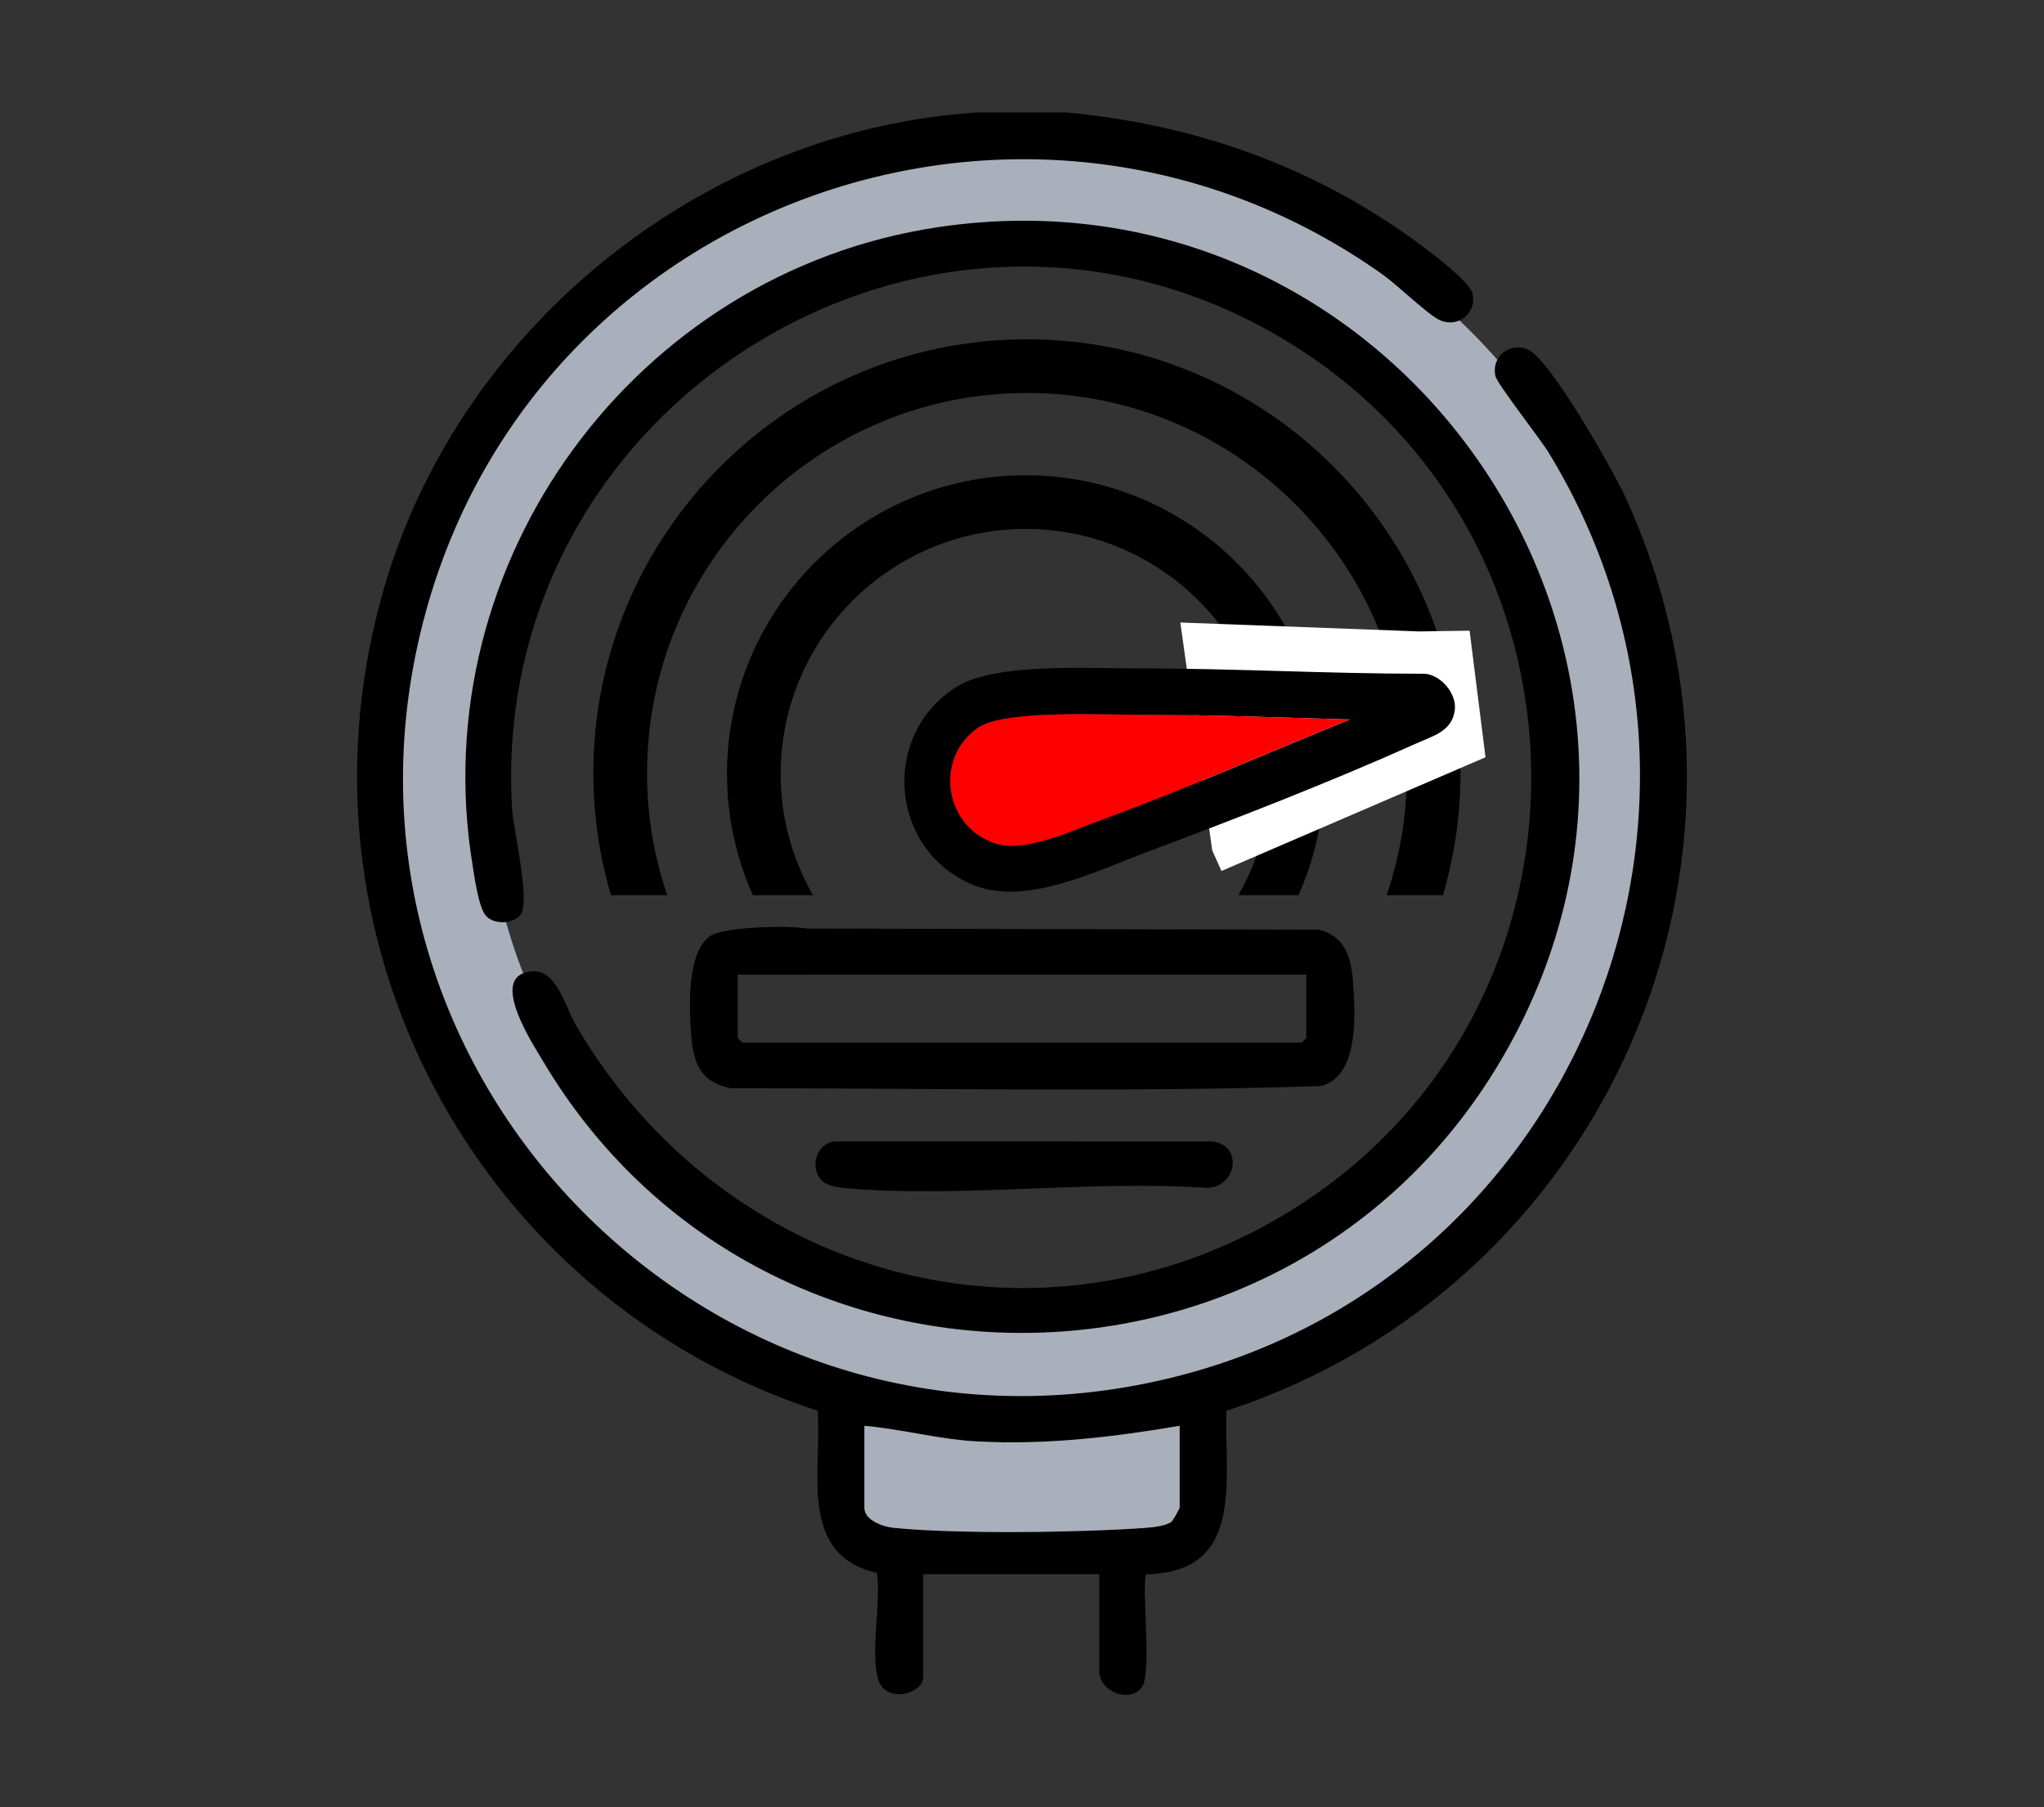 <?xml version="1.0" encoding="UTF-8"?>
<svg id="Layer_1" xmlns="http://www.w3.org/2000/svg" version="1.1" viewBox="0 0 495.11 437.76">
  <rect x="0" y="0" width="495.11" height="437.76" fill="#333333" stroke="none"/>
  <!-- Generator: Adobe Illustrator 29.5.1, SVG Export Plug-In . SVG Version: 2.1.0 Build 141)  -->
  <defs>
    <style>
      .st0, .st1 {
        fill: none;
      }

      .st1 {
        stroke: #a9b0bb;
        stroke-miterlimit: 10;
        stroke-width: 22px;
      }

      .st2 {
        fill: #fff;
      }

      .st3 {
        fill: #a9b0bb;
      }

      .st4 {
        fill: red;
      }
    </style>
  </defs>
  <circle class="st1" cx="248.32" cy="188.12" r="141.58"/>
  <path d="M258.04,27.22c29.94,2.7,58.21,12.33,82.88,29.78,3.25,2.3,15.11,10.88,15.8,14.19.96,4.65-3.47,8.32-7.92,6.37-2.8-1.23-10.3-8.51-13.74-10.96C250.12,6.15,130.65,48.06,103.15,148.17c-30.65,111.58,70.84,214.04,182.74,184.99,96.72-25.11,141.58-137.87,89.23-223.54-2.08-3.41-12.51-16.67-12.91-18.58-.99-4.7,3.5-8.28,7.91-6.37,5.35,2.31,20.59,29.2,23.53,35.61,40.72,88.56-5.01,191.49-96.59,221.43-.5,17.03,4.5,39.17-19.52,39.61-.94,5.08,1.53,24.3-1.01,27.44-3.18,3.93-10.25.74-10.25-3.9v-23.58h-42.67v25.08c0,3.72-8.98,6.54-10.89.41-1.93-6.18.71-18.86-.29-25.78-19.21-4.42-13.31-24.58-14.37-39.28-83.25-27.22-129.99-115.6-104.71-200.35,18.84-63.13,77.92-110.08,143.73-114.14h20.96,0ZM285.74,345.35c-16.34,2.78-32.39,4.66-49.07,3.78-9.2-.49-18.15-2.96-27.29-3.78v19.84c0,3.06,4.52,4.61,7.11,4.87,15.43,1.54,44.92,1.15,60.67.03,1.83-.13,5.13-.44,6.57-1.48.37-.27,2.01-3.22,2.01-3.42v-19.84h0Z"/>
  <path d="M126.07,221.63c-1.77,2.19-6.41,2.39-8.36.19-1.8-2.03-2.79-9.5-3.27-12.45-11.92-73.37,39.48-143.33,112.65-154.33,111.17-16.7,193.49,102.35,137.36,200.24-51.19,89.28-180.14,90.23-232.78,1.97-2.49-4.17-12.29-19.09-4.68-21.6,7.61-2.51,9.53,7.57,12.64,12.89,35.64,60.82,111.79,82.52,172.98,44.72,78.66-48.59,77.44-164.09-1.95-211.25-85.3-50.68-192.58,15.63-186.61,114,.31,5.13,4.55,22.47,2.01,25.62h0Z"/>
  <path d="M178.69,236.07v15.35l1.12,1.12h135.49l1.12-1.12v-15.35h-129.18c-3.98,0-6.82-10,.79-11.18l131.42.29c6.04,1.46,7.78,6.32,8.22,11.99.61,7.84,1.76,23.69-7.85,25.89-47.46,1.54-95.26.48-142.83.53-7.32-1.51-9.02-6.01-9.56-12.89-.5-6.36-1.13-19.99,4.55-23.95,3.41-2.38,19.94-2.68,24.14-1.74,6.79,1.52,4.05,11.07.16,11.07h-17.59,0Z"/>
  <path d="M199.12,286.01c-3.14-3.16-1.44-9.05,3.12-9.56l91.37.02c7.8.91,5.83,11.43-1.51,11.24-28.2-1.93-59.82,2.57-87.62.04-1.58-.14-4.27-.64-5.37-1.75h.01Z"/>
  <path class="st3" d="M285.74,345.35v19.84c0,.2-1.64,3.15-2.01,3.42-1.44,1.04-4.74,1.35-6.57,1.48-15.75,1.12-45.24,1.52-60.67-.03-2.59-.26-7.11-1.81-7.11-4.87v-19.84c9.14.82,18.09,3.29,27.29,3.78,16.68.89,32.73-1,49.07-3.78h0Z"/>
  <g>
    <path class="st0" d="M248.76,95.18c-50.74,0-92.02,41.28-92.02,92.02,0,10.36,1.72,20.33,4.9,29.63h20.71c-4.01-8.99-6.26-18.92-6.26-29.38,0-39.89,32.45-72.34,72.34-72.34s72.34,32.45,72.34,72.34c0,10.46-2.25,20.4-6.26,29.38h21.37c3.17-9.3,4.9-19.27,4.9-29.63,0-50.74-41.28-92.02-92.02-92.02Z"/>
    <path class="st0" d="M248.44,128.11c-32.72,0-59.34,26.62-59.34,59.34,0,10.69,2.85,20.71,7.82,29.38h103.05c4.96-8.67,7.82-18.7,7.82-29.38,0-32.72-26.62-59.34-59.34-59.34Z"/>
    <path d="M156.74,187.2c0-50.74,41.28-92.02,92.02-92.02s92.02,41.28,92.02,92.02c0,10.36-1.72,20.33-4.9,29.63h13.63c2.77-9.4,4.26-19.35,4.26-29.63,0-57.91-47.11-105.02-105.02-105.02s-105.02,47.11-105.02,105.02c0,10.29,1.49,20.23,4.26,29.63h13.63c-3.17-9.3-4.9-19.27-4.9-29.63Z"/>
    <path d="M248.44,115.11c-39.89,0-72.34,32.45-72.34,72.34,0,10.46,2.25,20.4,6.26,29.38h14.56c-4.96-8.67-7.82-18.7-7.82-29.38,0-32.72,26.62-59.34,59.34-59.34s59.34,26.62,59.34,59.34c0,10.69-2.85,20.71-7.82,29.38h14.56c4.01-8.99,6.26-18.92,6.26-29.38,0-39.89-32.45-72.34-72.34-72.34Z"/>
  </g>
  <polygon class="st2" points="359.83 183.42 295.87 210.96 293.63 205.96 285.91 150.78 343.76 152.94 355.97 152.76 359.83 183.42"/>
  <path d="M352.42,171.79c-.57,5.32-5.24,6.43-9.35,8.28-20.87,9.38-44.3,18.46-65.79,26.51-12.38,4.64-29.49,13.26-42.37,7.43-19.64-8.89-21.39-36.25-3.22-47.64,9.42-5.91,32.06-4.44,43.63-4.47,23.19-.04,46.42,1.3,69.62,1.29,3.95.11,7.88,4.75,7.46,8.59v.02ZM326.94,174.27c-17.06-.45-34.19-1.17-51.26-1.14-8.6.01-32.47-1.18-38.72,3.11-10.78,7.42-8.2,24.28,4.36,28.12,7.18,2.19,18.66-3.28,25.69-5.84,20.21-7.39,40.01-16.14,59.94-24.24h0Z"/>
  <path class="st4" d="M326.94,174.27c-19.93,8.1-39.73,16.85-59.94,24.24-7.02,2.56-18.5,8.04-25.69,5.84-12.56-3.84-15.13-20.7-4.36-28.12,6.26-4.3,30.13-3.11,38.72-3.11,17.07-.03,34.2.69,51.26,1.14h0Z"/>
</svg>